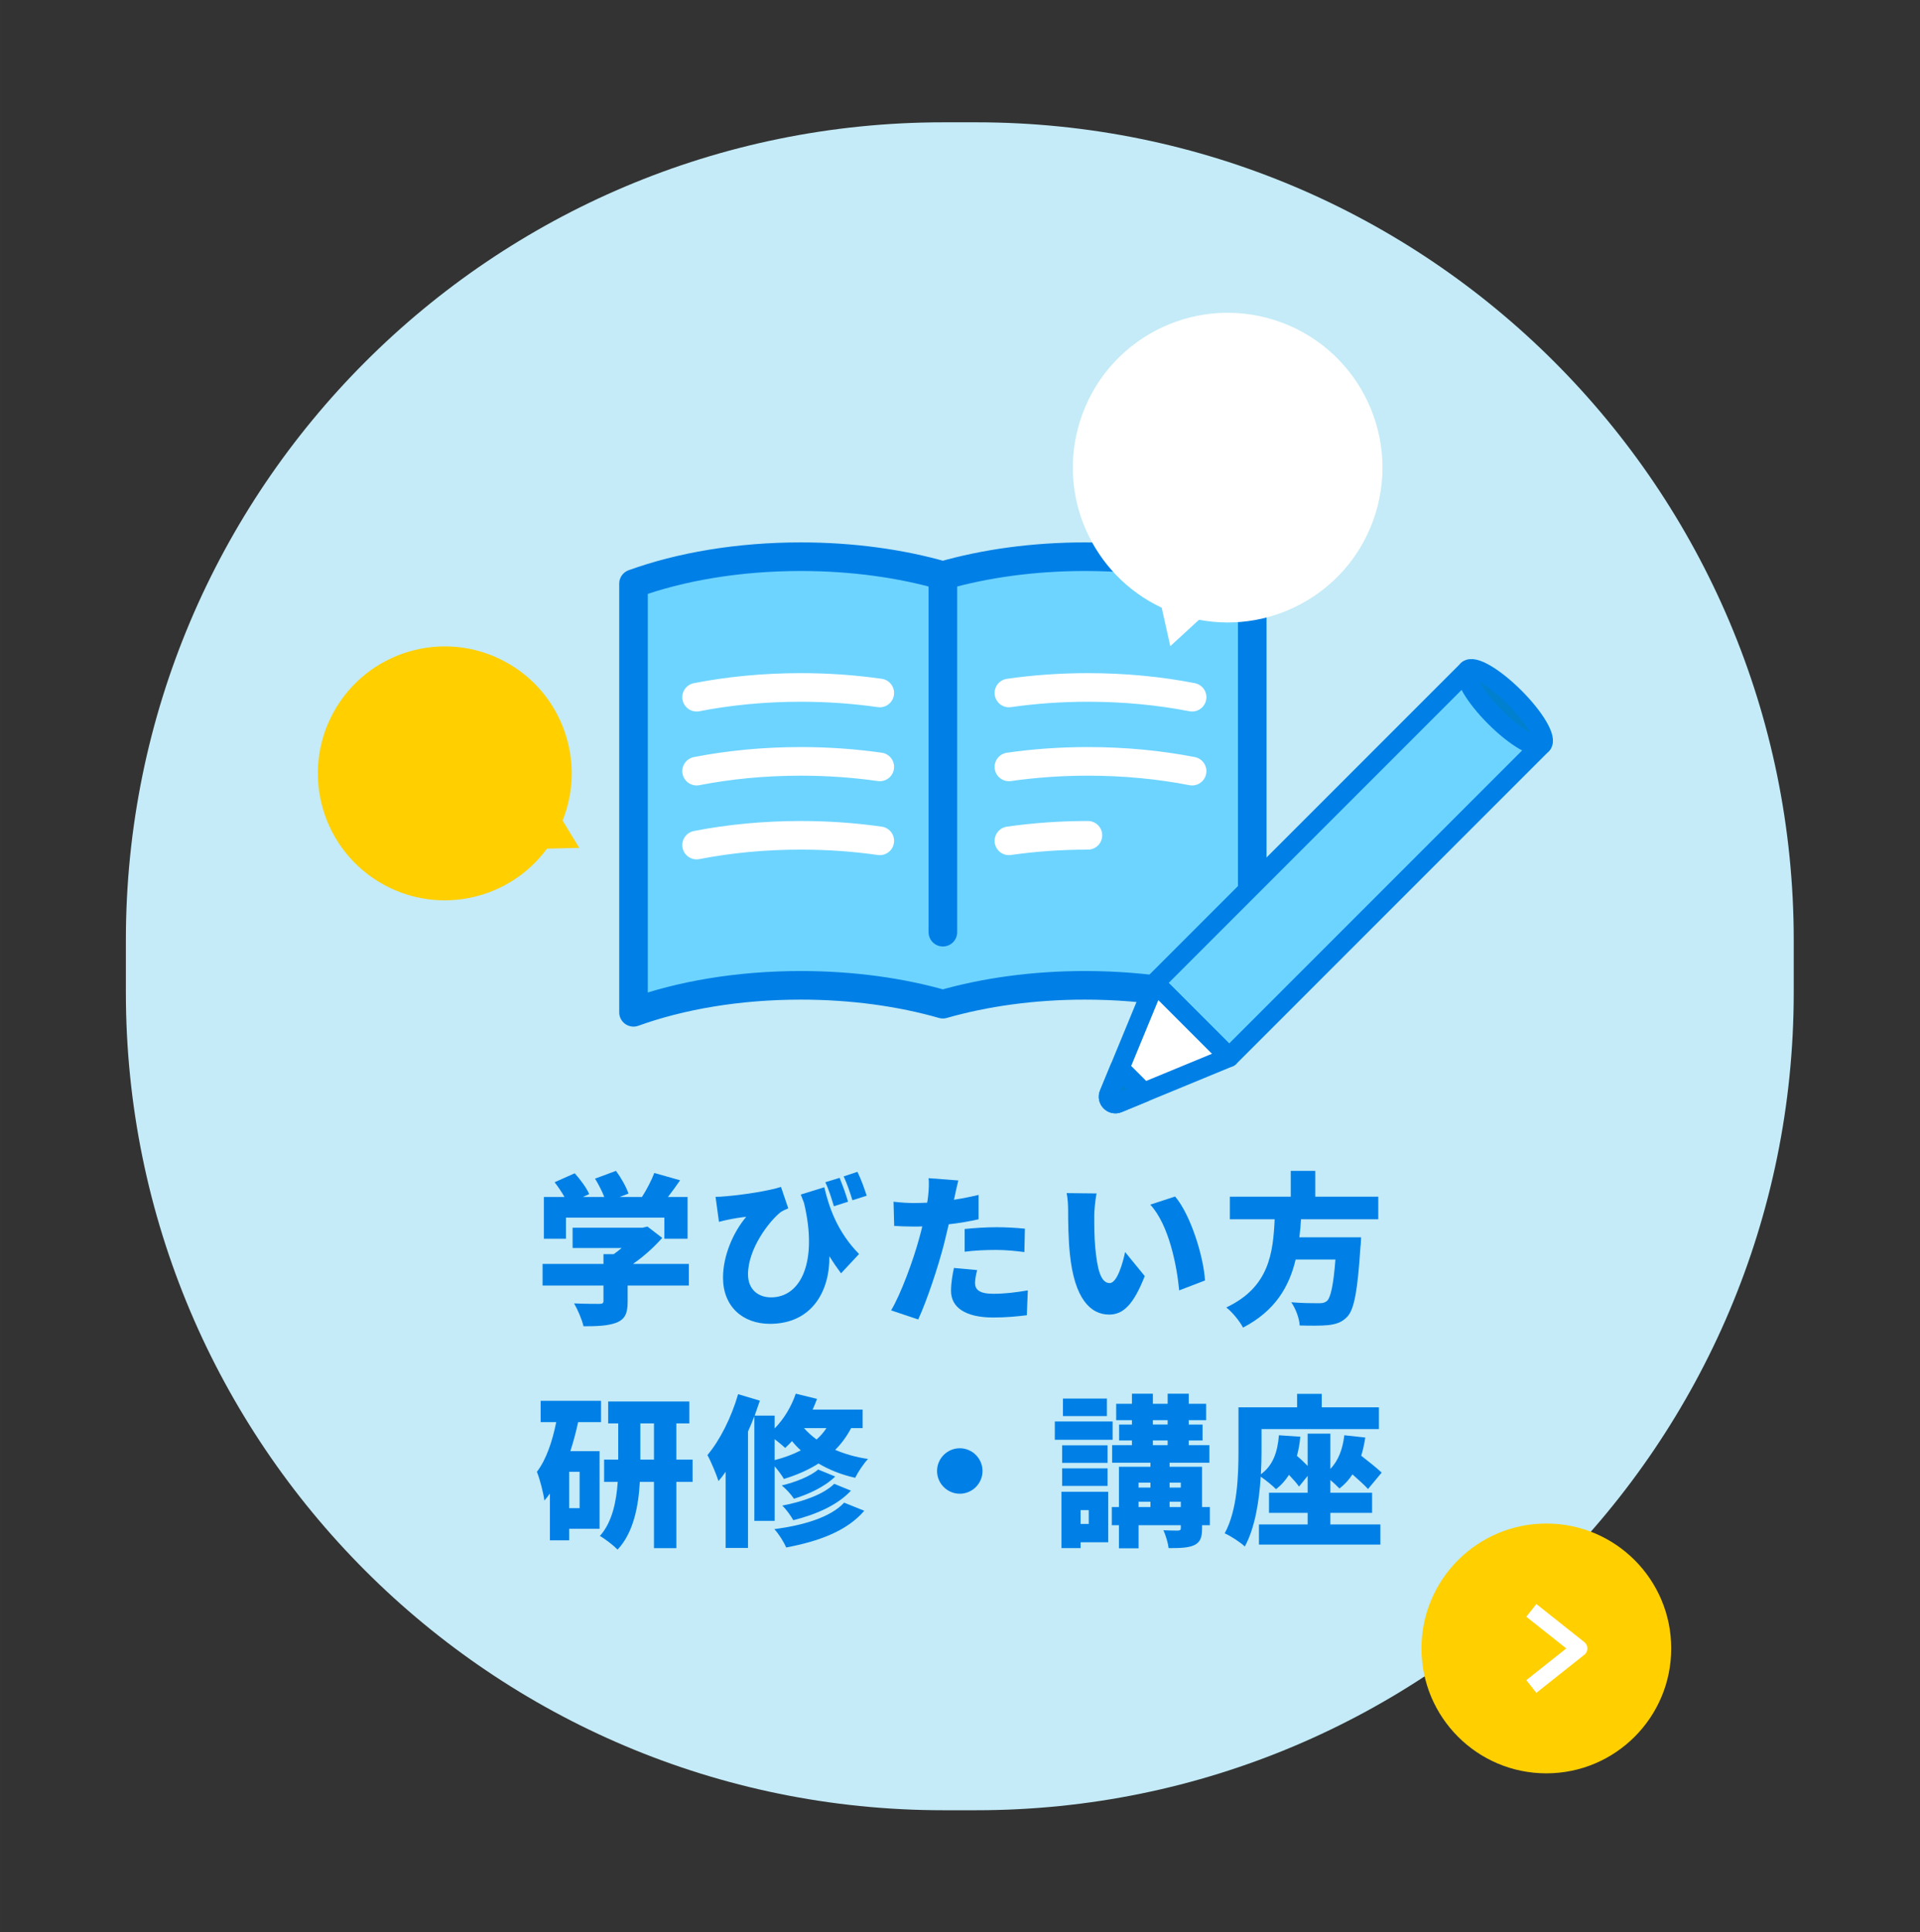 <?xml version="1.0" encoding="UTF-8"?>
<svg id="_レイヤー_3" data-name="レイヤー_3" xmlns="http://www.w3.org/2000/svg" width="93.839mm" height="94.403mm" version="1.1" viewBox="0 0 266 267.6">
  <rect x="0" y="0" width="266" height="267.6" fill="#333333" stroke="none"/>
  <!-- Generator: Adobe Illustrator 29.4.0, SVG Export Plug-In . SVG Version: 2.1.0 Build 152)  -->
  <defs>
    <style>
      .st0 {
        fill: #0080ce;
      }

      .st0, .st1, .st2, .st3, .st4, .st5 {
        stroke-linejoin: round;
      }

      .st0, .st1, .st3, .st4, .st5 {
        stroke-linecap: round;
      }

      .st0, .st3, .st4, .st5 {
        stroke: #0080e6;
      }

      .st0, .st3, .st5 {
        stroke-width: 2.7px;
      }

      .st6 {
        fill: #ffcf00;
      }

      .st7 {
        fill: #0080e6;
      }

      .st8, .st3 {
        fill: #fff;
      }

      .st1, .st2 {
        fill: none;
        stroke: #fff;
      }

      .st1, .st4 {
        stroke-width: 3.963px;
      }

      .st2 {
        stroke-width: 2.242px;
      }

      .st9 {
        fill: #c4ebf7;
      }

      .st4, .st5 {
        fill: #6dd4ff;
      }
    </style>
  </defs>
  <path class="st9" d="M135.245,16.941h-4.545c-62.553,0-113.262,50.709-113.262,113.262v7.268c0,62.553,50.709,113.262,113.262,113.262h4.545c62.553,0,113.263-50.709,113.263-113.262v-7.268c0-62.553-50.71-113.262-113.263-113.262"/>
  <g>
    <circle class="st6" cx="214.234" cy="228.322" r="17.3"/>
    <polyline class="st2" points="212.156 233.592 218.799 228.322 212.156 223.051"/>
  </g>
  <g>
    <path class="st7" d="M95.437,178.054h-8.481v2.249c0,1.598-.36,2.429-1.575,2.902-1.192.45-2.7.495-4.544.495-.203-.922-.81-2.317-1.305-3.172,1.259.068,3.037.068,3.487.068s.585-.09.585-.405v-2.137h-8.435v-2.992h8.435v-1.35h1.417c.382-.27.765-.562,1.102-.854h-6.794v-2.812h9.673l.697-.158,2.047,1.575c-1.102,1.238-2.519,2.542-4.049,3.599h7.738v2.992ZM78.409,171.576h-3.059v-5.781h2.857c-.382-.674-.9-1.44-1.372-2.047l2.79-1.237c.765.854,1.642,2.024,2.002,2.879l-.877.404h2.969c-.315-.809-.81-1.777-1.282-2.542l2.902-1.079c.697.945,1.44,2.249,1.732,3.149l-1.238.472h3.104c.675-1.057,1.327-2.317,1.71-3.329l3.576,1.013c-.562.81-1.125,1.597-1.687,2.317h2.722v5.781h-3.217v-2.924h-13.631v2.924Z"/>
    <path class="st7" d="M114.203,164.445c.653,2.834,1.844,6.231,4.814,9.245l-2.497,2.676c-.54-.72-1.08-1.506-1.619-2.362.068,4.837-2.429,9.358-8.233,9.358-3.801,0-6.501-2.429-6.501-6.389,0-3.081,1.44-6.343,3.217-8.435-.697.068-1.687.225-2.429.382-.472.09-.81.18-1.35.315l-.472-3.464c.427,0,.877-.023,1.304-.068,2.587-.202,6.209-.788,7.761-1.304l1.012,2.969c-.337.135-.743.315-1.08.54-1.597,1.282-4.499,5.062-4.499,8.593,0,2.115,1.417,3.194,3.194,3.194,4.161,0,6.501-4.971,4.566-13.069-.158-.382-.293-.765-.45-1.17l3.262-1.012ZM115.53,167.077c-.338-1.102-.697-2.317-1.192-3.329l1.98-.607c.405.99.922,2.384,1.169,3.307l-1.957.629ZM118.095,166.244c-.315-1.034-.743-2.317-1.215-3.306l1.912-.63c.495.99.99,2.407,1.282,3.307l-1.979.629Z"/>
    <path class="st7" d="M135.579,168.877c-1.259.292-2.699.54-4.139.697-.225.945-.45,1.934-.675,2.812-.809,3.104-2.294,7.626-3.554,10.37l-3.757-1.259c1.327-2.204,3.082-6.951,3.914-10.056.135-.517.292-1.056.405-1.574-.382.022-.765.022-1.125.022-1.147,0-2.002-.045-2.767-.09l-.09-3.351c1.215.134,1.912.179,2.879.179.585,0,1.192-.022,1.777-.045.068-.337.112-.629.135-.9.113-.945.135-1.934.068-2.496l4.116.315c-.18.697-.405,1.777-.517,2.294l-.09.382c1.147-.179,2.295-.404,3.419-.674v3.374ZM135.376,175.917c-.157.584-.293,1.327-.293,1.776,0,.923.585,1.507,2.543,1.507,1.506,0,3.059-.179,4.768-.472l-.134,3.442c-1.282.157-2.79.315-4.656.315-3.892,0-5.849-1.417-5.849-3.689,0-1.125.225-2.34.405-3.172l3.217.293ZM133.644,170.226c1.282-.134,2.947-.247,4.409-.247,1.237,0,2.587.068,3.937.202l-.068,3.24c-1.102-.135-2.497-.293-3.869-.293-1.62,0-2.992.068-4.409.247v-3.149Z"/>
    <path class="st7" d="M151.601,168.336c0,1.462,0,2.925.134,4.409.271,2.924.72,4.971,2.002,4.971,1.035,0,1.822-2.79,2.138-4.296l2.722,3.329c-1.552,3.936-2.97,5.331-4.927,5.331-2.631,0-4.814-2.249-5.443-8.345-.225-2.115-.248-4.656-.248-6.073,0-.675-.045-1.62-.202-2.407l4.139.045c-.18.945-.315,2.384-.315,3.037ZM166.942,177.357l-3.577,1.372c-.315-3.352-1.394-9.043-4.003-11.878l3.442-1.124c2.181,2.564,3.959,8.413,4.139,11.63Z"/>
    <path class="st7" d="M180.242,168.877c-.045.832-.113,1.665-.225,2.497h8.548s-.023.945-.09,1.372c-.382,5.984-.855,8.547-1.777,9.583-.765.832-1.575,1.079-2.7,1.215-.922.09-2.429.09-3.936.045-.046-.945-.541-2.317-1.17-3.217,1.529.135,3.104.135,3.801.135.495,0,.809-.045,1.125-.293.54-.45.922-2.249,1.192-5.759h-5.511c-.877,3.712-2.812,7.109-7.289,9.425-.472-.9-1.44-2.092-2.317-2.79,5.984-2.812,6.478-7.603,6.703-12.214h-6.209v-3.127h8.436v-3.576h3.397v3.576h8.728v3.127h-10.708Z"/>
    <path class="st7" d="M80.096,196.973c-.293,1.349-.653,2.722-1.08,4.026h4.049v10.753h-4.206v1.597h-2.677v-6.478c-.247.337-.495.675-.765.967-.09-.877-.63-3.014-1.035-3.981,1.305-1.709,2.137-4.206,2.677-6.883h-2.159v-2.947h8.368v2.947h-3.172ZM80.298,203.856h-1.44v5.039h1.44v-5.039ZM95.954,205.251h-2.25v9.178h-3.104v-9.178h-1.957c-.18,3.306-.855,7.018-3.082,9.381-.54-.562-1.732-1.484-2.452-1.89,1.732-1.913,2.294-4.881,2.474-7.491h-1.889v-3.081h1.957v-5.017h-1.395v-3.037h11.247v3.037h-1.8v5.017h2.25v3.081ZM90.601,202.169v-5.017h-1.89v5.017h1.89Z"/>
    <path class="st7" d="M104.508,210.65v-14.487c-.27.698-.562,1.418-.877,2.115v16.129h-3.104v-10.55c-.315.473-.652.9-.99,1.282-.247-.809-1.035-2.722-1.53-3.599,1.732-2.047,3.329-5.241,4.252-8.435l3.014.899c-.225.675-.472,1.373-.72,2.07h2.767v1.777c1.282-1.305,2.317-3.015,2.924-4.814l2.947.72c-.18.495-.382.99-.607,1.484h6.928v2.565h-1.597c-.607,1.147-1.327,2.137-2.204,3.014,1.327.562,2.834,1.013,4.544,1.259-.585.607-1.395,1.823-1.777,2.609-1.934-.427-3.622-1.124-5.084-1.979-1.417.9-3.014,1.597-4.791,2.137-.247-.449-.787-1.169-1.282-1.754v7.559h-2.812ZM119.737,209.255c-2.407,2.812-6.298,4.228-10.82,5.084-.337-.788-1.012-1.867-1.642-2.542,3.982-.518,7.783-1.62,9.673-3.667l2.789,1.125ZM107.32,202.237c1.327-.338,2.542-.788,3.622-1.35-.45-.405-.855-.832-1.215-1.282-.315.337-.63.652-.945.945-.338-.315-.9-.788-1.462-1.215v2.902ZM115.71,204.509c-1.44,1.417-3.622,2.429-5.714,3.081-.382-.585-1.08-1.35-1.687-1.845,1.822-.427,3.959-1.259,5.039-2.204l2.362.968ZM117.892,206.466c-1.845,2.002-4.836,3.307-7.986,4.094-.337-.607-.967-1.484-1.529-2.024,2.789-.518,5.736-1.552,7.198-3.015l2.317.945ZM111.392,197.806c.472.54,1.057,1.079,1.732,1.574.54-.472.99-.99,1.372-1.574h-3.104Z"/>
    <path class="st7" d="M132.97,200.594c1.732,0,3.15,1.418,3.15,3.149s-1.418,3.15-3.15,3.15-3.15-1.418-3.15-3.15,1.417-3.149,3.15-3.149Z"/>
    <path class="st7" d="M154.143,199.425h-8.008v-2.542h8.008v2.542ZM153.536,213.619h-3.824v.809h-2.654v-7.806h6.478v6.996ZM153.446,202.619h-6.299v-2.429h6.299v2.429ZM147.147,203.384h6.299v2.429h-6.299v-2.429ZM153.355,196.141h-6.096v-2.429h6.096v2.429ZM149.711,209.165v1.913h1.125v-1.913h-1.125ZM167.617,211.257h-1.08v.427c0,1.282-.247,1.934-1.102,2.34-.855.382-2.002.404-3.531.404-.091-.742-.405-1.776-.72-2.474.742.045,1.754.045,2.024.045.293-.022.382-.09.382-.359v-.382h-5.848v3.194h-2.722v-3.194h-.99v-2.52h.99v-5.578h4.364v-.562h-5.309v-2.429h2.745v-.652h-1.777v-2.204h1.777v-.607h-2.182v-2.272h2.182v-1.395h2.901v1.395h2.047v-1.395h2.924v1.395h2.407v2.272h-2.407v.607h1.913v2.204h-1.913v.652h2.857v2.429h-5.512v.562h4.499v5.578h1.08v2.52ZM157.742,205.363v.675h1.642v-.675h-1.642ZM157.742,208.738h1.642v-.742h-1.642v.742ZM159.721,197.311h2.047v-.607h-2.047v.607ZM159.721,200.167h2.047v-.652h-2.047v.652ZM162.038,205.363v.675h1.552v-.675h-1.552ZM163.59,208.738v-.742h-1.552v.742h1.552Z"/>
    <path class="st7" d="M184.314,211.145h6.928v2.789h-16.826v-2.789h6.748v-1.597h-5.354v-2.79h5.354v-2.34l-1.193,1.484c-.315-.449-.832-1.034-1.395-1.619-.495.765-1.079,1.44-1.799,1.979-.427-.45-1.418-1.259-2.115-1.732-.202,3.306-.788,7.086-2.204,9.672-.585-.562-2.025-1.506-2.79-1.822,1.777-3.239,1.912-8.053,1.912-11.382v-6.073h8.12v-1.868h3.419v1.868h7.918v3.014h-16.263v3.082c0,.944-.023,2.024-.09,3.171,1.642-1.17,2.317-3.037,2.497-5.398l2.969.202c-.09.968-.248,1.845-.473,2.654.541.45,1.057.945,1.485,1.395v-4.476h3.149v4.881c1.124-1.148,1.709-2.767,1.934-4.656l2.901.315c-.134.9-.315,1.732-.562,2.52,1.034.809,2.181,1.709,2.834,2.339l-1.889,2.272c-.496-.54-1.305-1.282-2.159-2.024-.496.765-1.103,1.417-1.8,1.956-.27-.292-.765-.765-1.259-1.169v1.754h5.781v2.79h-5.781v1.597Z"/>
  </g>
  <g>
    <path class="st4" d="M150.315,77.108c-7.177,0-13.898.955-19.687,2.614-5.789-1.659-12.51-2.614-19.687-2.614-8.67,0-16.679,1.389-23.174,3.737v59.367c6.496-2.348,14.504-3.737,23.174-3.737,7.177,0,13.898.955,19.687,2.614,5.789-1.659,12.51-2.614,19.687-2.614,8.67,0,16.678,1.389,23.174,3.737v-59.367c-6.496-2.348-14.504-3.737-23.174-3.737Z"/>
    <line class="st4" x1="130.628" y1="79.721" x2="130.628" y2="129.115"/>
  </g>
  <g>
    <rect class="st5" x="179.535" y="88.984" width="14.554" height="61.28" transform="translate(139.303 -97.059) rotate(45)"/>
    <path class="st3" d="M160.001,136.143l10.291,10.291-15.387,6.346c-.79.34-1.59-.46-1.25-1.25l6.346-15.387Z"/>
    <ellipse class="st0" cx="208.478" cy="97.958" rx="1.919" ry="7.277" transform="translate(-8.205 176.107) rotate(-45)"/>
    <path class="st0" d="M154.905,152.78l3.569-1.472-3.347-3.347-1.472,3.569c-.34.79.46,1.59,1.25,1.25Z"/>
  </g>
  <path class="st6" d="M70.03,91.675c-8.529-4.644-19.208-1.494-23.852,7.036-4.644,8.529-1.494,19.208,7.036,23.852,7.817,4.256,17.436,1.962,22.564-5.017l4.474-.112-2.309-3.778c3.281-8.164.004-17.671-7.913-21.981Z"/>
  <path class="st8" d="M190.547,71.189c3.544-11.302-2.745-23.338-14.048-26.882-11.302-3.544-23.338,2.745-26.882,14.048-3.248,10.359,1.767,21.328,11.328,25.817l1.19,5.327,3.976-3.655c10.543,2,21.147-4.166,24.436-14.655Z"/>
  <path class="st1" d="M121.887,95.982c-3.474-.498-7.146-.766-10.945-.766-5.097,0-9.966.48-14.433,1.353"/>
  <path class="st1" d="M121.887,106.222c-3.474-.498-7.146-.766-10.945-.766-5.097,0-9.966.48-14.433,1.353"/>
  <path class="st1" d="M121.887,116.462c-3.474-.498-7.146-.766-10.945-.766-5.097,0-9.966.48-14.433,1.353"/>
  <path class="st1" d="M139.777,95.982c3.474-.498,7.146-.766,10.945-.766,5.097,0,9.966.48,14.433,1.353"/>
  <path class="st1" d="M139.777,106.222c3.474-.498,7.146-.766,10.945-.766,5.097,0,9.966.48,14.433,1.353"/>
  <path class="st1" d="M139.777,116.462c3.474-.498,7.146-.766,10.945-.766"/>
</svg>
